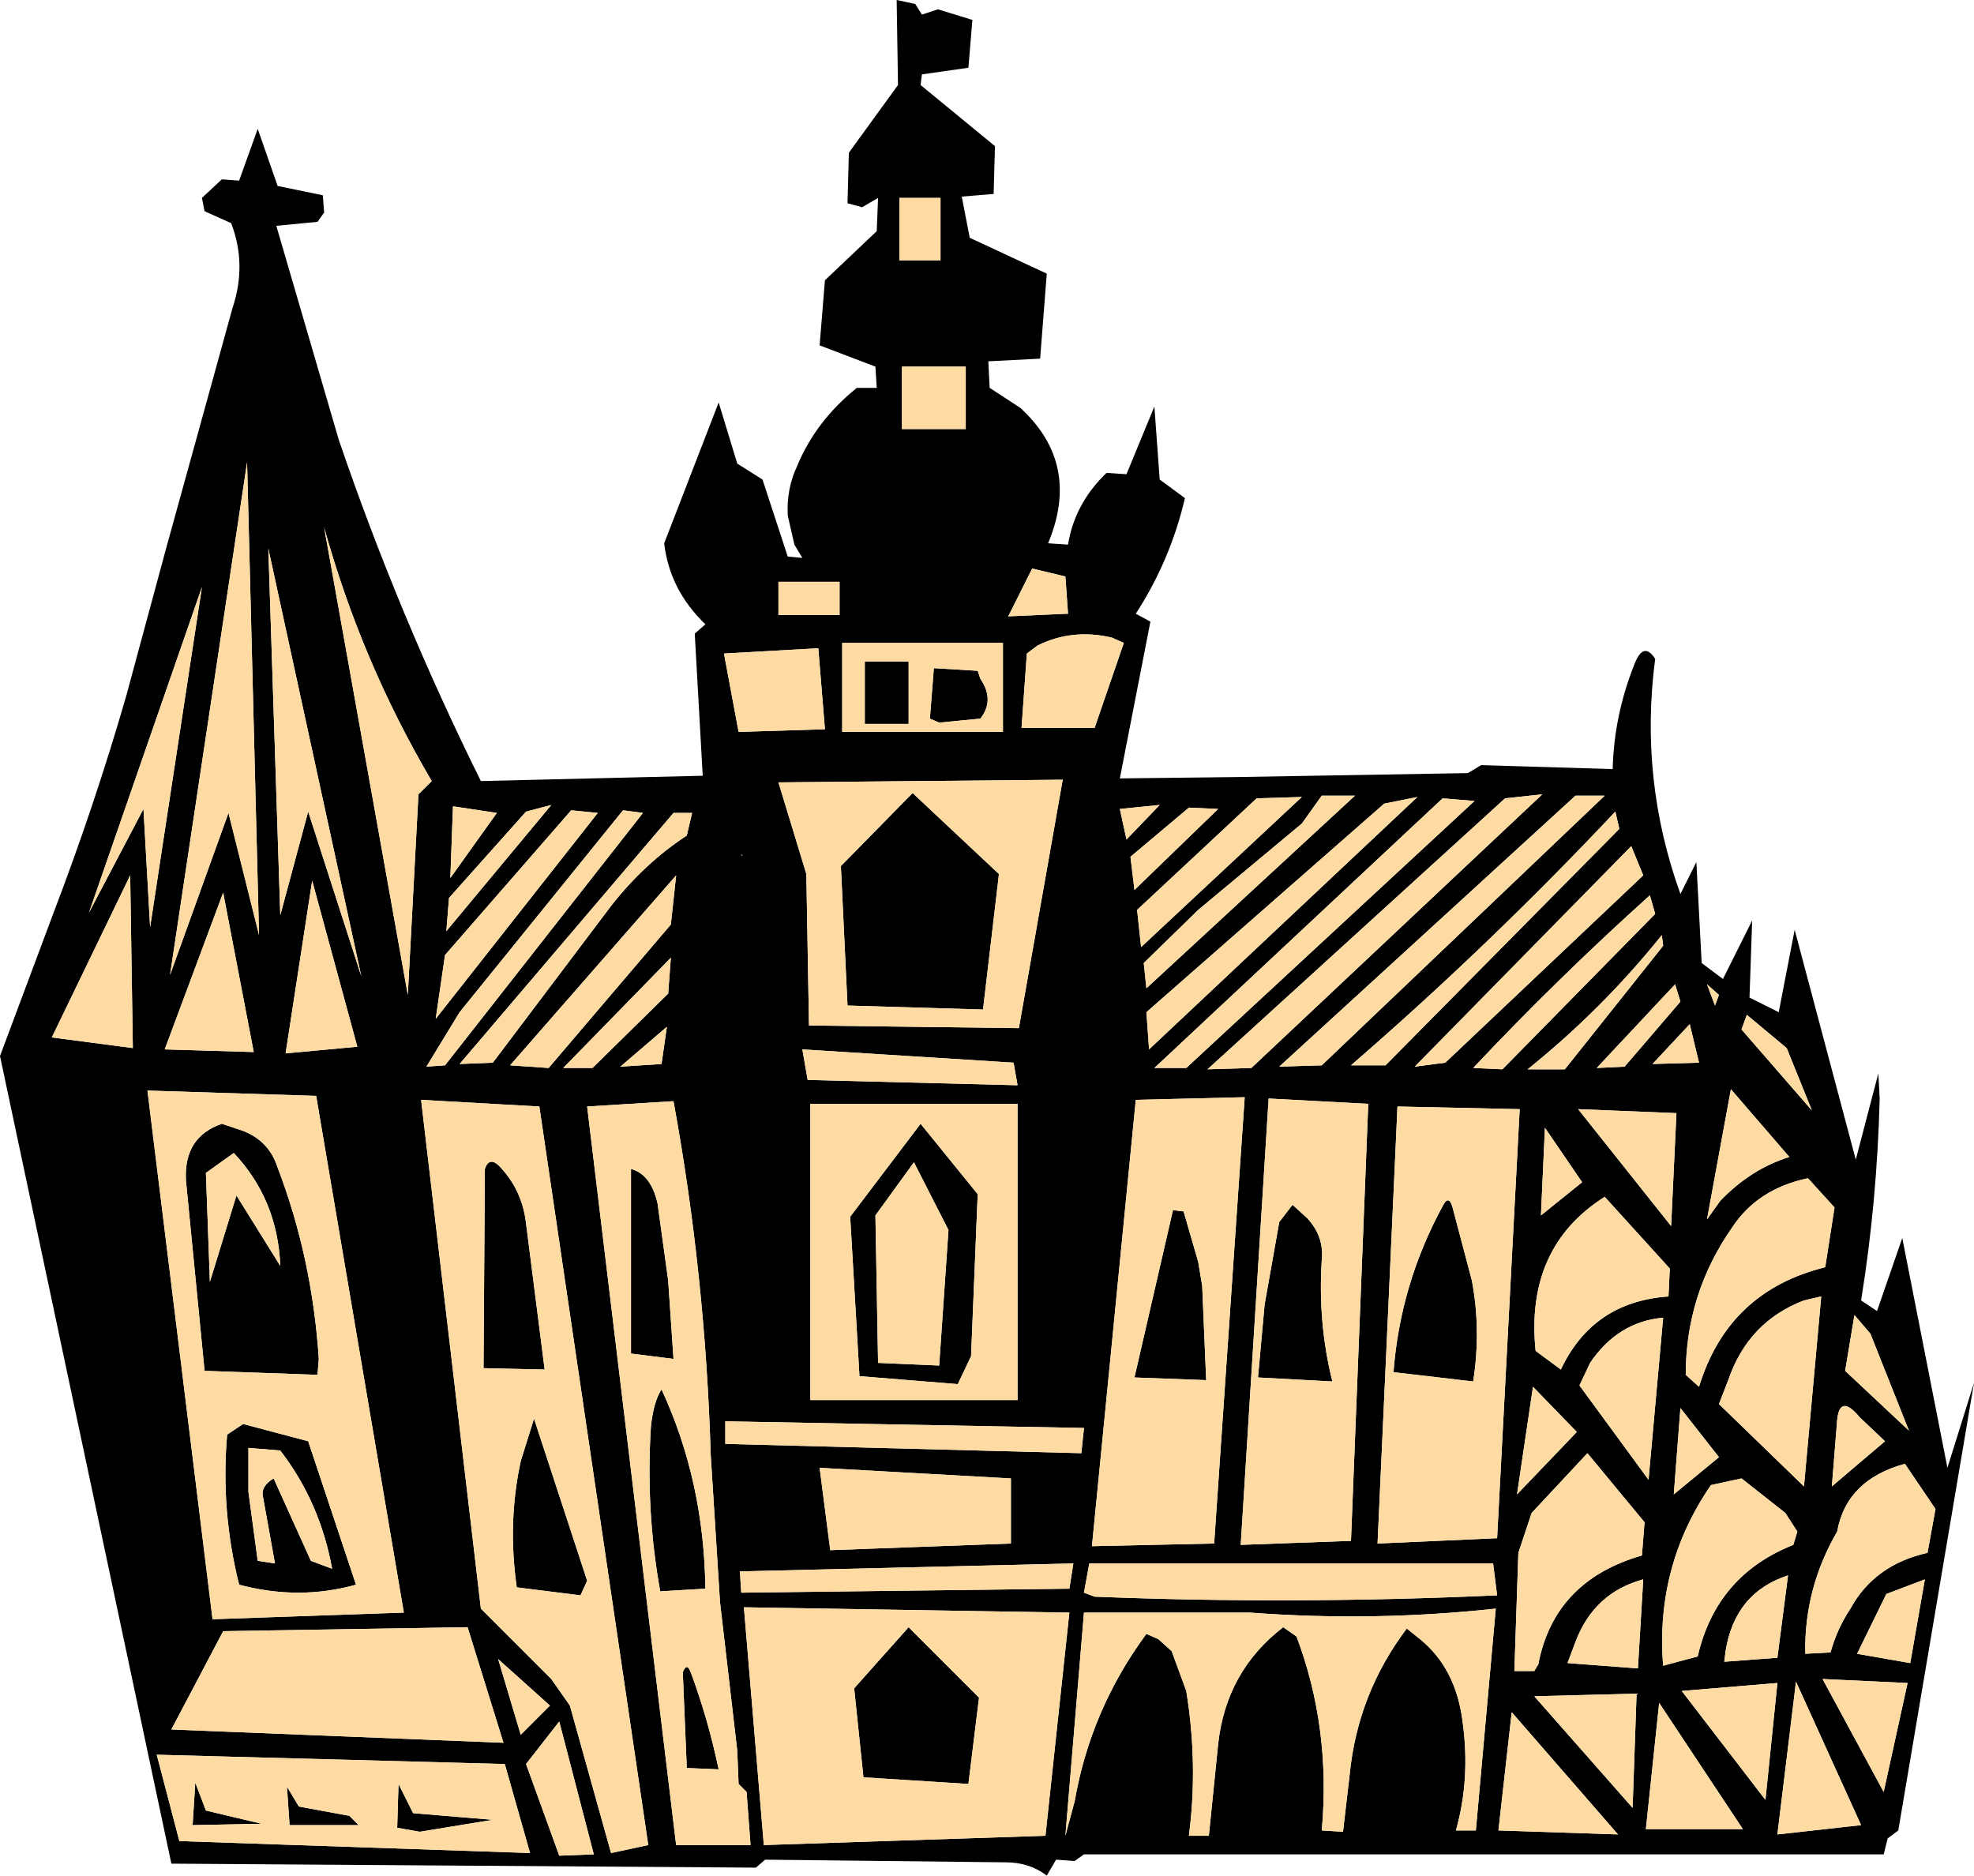 <?xml version="1.0" encoding="UTF-8" standalone="no"?>
<svg xmlns:xlink="http://www.w3.org/1999/xlink" height="70.6px" width="74.3px" xmlns="http://www.w3.org/2000/svg">
  <g transform="matrix(1.0, 0.0, 0.0, 1.0, 37.25, 47.55)">
    <path d="M0.2 -42.05 L0.15 -40.25 -1.05 -40.15 -0.75 -38.6 2.15 -37.25 1.9 -34.05 -0.05 -33.95 0.0 -32.95 1.15 -32.2 Q3.45 -30.1 2.2 -27.1 L2.95 -27.05 Q3.2 -28.6 4.4 -29.75 L5.15 -29.7 6.2 -32.25 6.4 -29.5 7.35 -28.8 Q6.8 -26.45 5.5 -24.45 L6.05 -24.15 4.9 -18.25 9.25 -18.3 18.0 -18.45 18.5 -18.75 23.45 -18.6 Q23.5 -20.6 24.25 -22.5 24.6 -23.45 25.05 -22.75 24.45 -18.2 26.0 -13.9 L26.6 -15.1 26.8 -11.3 27.6 -10.7 28.7 -12.9 28.6 -10.0 29.7 -9.45 30.3 -12.55 32.6 -3.9 33.45 -7.15 33.5 -6.2 Q33.4 -2.3 32.8 1.4 L33.4 1.8 34.35 -0.95 36.05 7.7 37.05 4.5 34.2 21.35 33.8 21.65 33.65 22.25 3.55 22.25 3.2 22.5 2.5 22.45 2.15 23.05 Q1.5 22.55 0.6 22.55 L-8.45 22.45 -8.8 22.75 -30.8 22.6 -37.25 -7.8 -35.25 -13.15 Q-33.7 -17.2 -32.5 -21.35 L-31.0 -26.9 -28.5 -35.95 Q-27.95 -37.6 -28.55 -39.15 L-29.55 -39.6 -29.65 -40.1 -28.9 -40.8 -28.25 -40.75 -27.55 -42.7 -26.8 -40.55 -25.1 -40.2 -25.05 -39.55 -25.3 -39.2 -26.85 -39.05 -24.5 -31.0 Q-22.25 -24.4 -19.15 -18.15 L-10.8 -18.35 -11.1 -23.7 -10.7 -24.05 Q-12.05 -25.35 -12.25 -27.1 L-10.2 -32.4 -9.5 -30.1 -8.55 -29.5 -7.6 -26.6 -7.05 -26.55 -7.35 -27.05 -7.6 -28.15 Q-7.65 -29.15 -7.25 -30.0 -6.55 -31.7 -5.0 -32.95 L-4.25 -32.95 -4.3 -33.75 -6.4 -34.55 -6.2 -37.0 -4.25 -38.85 -4.2 -40.1 -4.8 -39.75 -5.35 -39.9 -5.3 -41.8 -3.45 -44.35 -3.5 -47.55 -2.8 -47.4 -2.55 -47.0 -1.95 -47.2 -0.65 -46.8 -0.8 -45.0 -2.55 -44.75 -2.6 -44.35 0.2 -42.05 M-6.45 -23.15 L-10.0 -22.95 -9.45 -20.0 -6.2 -20.1 -6.45 -23.15 M-4.7 -22.65 L-3.05 -22.65 -3.05 -20.3 -4.7 -20.3 -4.7 -22.65 M-2.1 -22.4 L-0.45 -22.3 -0.35 -22.0 Q0.2 -21.2 -0.35 -20.5 L-1.9 -20.35 -2.25 -20.5 -2.1 -22.4 M-28.65 -16.95 L-27.5 -12.35 -27.95 -30.15 -30.85 -10.85 -28.65 -16.95 M-25.35 -6.3 L-31.7 -6.5 -29.25 13.4 -22.05 13.15 -25.35 -6.3 M-27.7 -7.95 L-28.85 -13.95 -31.05 -8.05 -27.7 -7.95 M-26.5 -7.9 L-23.8 -8.15 -25.5 -14.4 -26.5 -7.9 M-28.45 -4.15 L-29.5 -3.4 -29.35 0.7 -28.35 -2.55 -26.7 0.1 Q-26.8 -2.4 -28.45 -4.15 M-28.3 -5.05 Q-27.15 -4.7 -26.8 -3.6 -25.5 -0.2 -25.25 3.6 L-25.3 4.2 -29.55 4.05 -30.25 -3.1 Q-30.35 -4.75 -28.9 -5.25 L-28.3 -5.05 M-21.2 -7.4 L-20.5 -7.45 -13.05 -16.95 -13.8 -17.05 -19.95 -9.45 -21.2 -7.4 M-20.5 -11.6 L-20.85 -9.2 -14.75 -16.95 -15.75 -17.05 -20.5 -11.6 M-35.3 -8.5 L-32.25 -8.1 -32.35 -14.6 -35.3 -8.5 M-33.9 -13.2 L-31.85 -17.1 -31.6 -12.65 -29.65 -25.45 -33.9 -13.2 M-26.7 -13.1 L-25.65 -17.0 -23.65 -10.8 -27.15 -26.9 -26.7 -13.1 M-20.35 -13.75 L-20.45 -12.5 -16.5 -17.25 -17.45 -17.0 -20.35 -13.75 M-21.5 -17.65 L-21.0 -18.15 Q-23.65 -22.65 -25.05 -27.7 L-21.9 -10.1 -21.5 -17.65 M-5.65 -25.65 L-7.95 -25.65 -7.95 -24.4 -5.65 -24.4 -5.65 -25.65 M-3.3 -33.75 L-3.3 -31.4 -0.9 -31.4 -0.9 -33.75 -3.3 -33.75 M-3.4 -40.1 L-3.4 -37.75 -1.85 -37.75 -1.85 -40.1 -3.4 -40.1 M31.8 -2.1 L30.8 -3.2 Q28.9 -2.8 27.95 -1.35 26.2 1.15 26.2 4.2 L26.7 4.65 Q27.8 1.05 31.45 0.15 L31.8 -2.1 M21.65 -7.3 L25.35 -11.95 25.3 -12.35 Q23.05 -9.55 20.25 -7.3 L21.65 -7.3 M27.5 -2.35 Q28.65 -3.55 30.1 -4.0 L27.9 -6.55 27.0 -1.65 27.5 -2.35 M25.65 -1.4 L25.85 -5.65 22.15 -5.8 25.65 -1.4 M20.75 -1.8 L22.3 -3.05 20.9 -5.1 20.75 -1.8 M30.0 -8.1 L28.5 -9.35 28.3 -8.8 30.95 -5.75 30.0 -8.1 M26.7 -7.55 L26.35 -9.0 24.95 -7.5 26.7 -7.55 M27.0 -10.5 L27.3 -9.7 27.45 -10.1 27.0 -10.5 M26.0 -9.85 L25.8 -10.5 22.85 -7.35 23.9 -7.4 26.0 -9.85 M1.1 -8.85 L2.75 -18.2 -7.95 -18.1 -6.9 -14.65 -6.8 -8.95 1.1 -8.85 M14.25 -6.0 L10.5 -6.2 9.45 10.6 13.6 10.45 14.25 -6.0 M17.05 -2.15 Q17.3 -2.65 17.45 -2.0 L18.15 0.65 Q18.5 2.5 18.2 4.45 L15.2 4.1 Q15.45 0.8 17.05 -2.15 M19.95 -5.8 L15.35 -5.9 14.6 10.55 19.1 10.35 19.95 -5.8 M11.4 -2.2 L11.95 -1.7 Q12.6 -1.0 12.5 -0.1 12.35 2.25 12.9 4.45 L10.1 4.3 10.35 1.55 10.9 -1.55 11.4 -2.2 M13.6 -7.45 L14.9 -7.45 23.7 -16.35 23.55 -17.0 Q18.8 -11.95 13.6 -7.45 M10.9 -7.4 L12.5 -7.45 23.15 -17.6 22.05 -17.6 10.9 -7.4 M16.0 -7.4 L17.15 -7.55 24.6 -14.6 24.15 -15.7 16.0 -7.4 M18.2 -7.35 L19.3 -7.3 25.05 -13.15 24.85 -13.85 Q21.35 -10.7 18.2 -7.35 M9.6 -6.25 L5.5 -6.15 3.85 10.65 8.45 10.55 9.6 -6.25 M6.9 -2.0 L7.3 -1.95 7.85 -0.05 8.0 0.85 8.15 4.4 5.45 4.3 6.9 -2.0 M1.05 -6.7 L0.9 -7.55 -7.05 -8.05 -6.85 -6.9 1.05 -6.7 M8.2 -7.3 L9.85 -7.35 20.8 -17.65 19.4 -17.5 8.2 -7.3 M10.05 -17.5 L5.55 -13.3 5.7 -11.9 11.75 -17.55 10.05 -17.5 M5.3 -15.3 L5.45 -14.05 8.6 -17.1 7.5 -17.15 5.3 -15.3 M5.15 -15.95 L6.4 -17.25 4.9 -17.1 5.15 -15.95 M0.5 -20.0 L0.5 -23.35 -5.55 -23.35 -5.55 -20.0 0.5 -20.0 M5.05 -23.35 L4.6 -23.55 Q3.1 -23.9 1.8 -23.25 L1.4 -22.95 1.2 -20.15 3.95 -20.15 5.05 -23.35 M16.1 -17.55 L14.85 -17.3 5.9 -9.45 6.0 -8.05 16.1 -17.55 M18.25 -17.4 L17.05 -17.5 6.2 -7.35 7.4 -7.35 18.25 -17.4 M12.5 -17.6 L11.75 -16.55 7.85 -13.3 5.8 -11.3 5.9 -10.35 13.75 -17.6 12.5 -17.6 M2.85 -25.85 L1.6 -26.15 0.7 -24.35 2.95 -24.45 2.85 -25.85 M-9.35 -15.35 L-9.3 -15.35 -9.35 -15.4 -9.35 -15.35 M-12.1 -10.15 L-12.0 -11.5 -16.05 -7.35 -14.95 -7.35 -12.1 -10.15 M-12.0 -12.75 L-11.8 -14.6 -18.05 -7.45 -16.6 -7.35 -12.0 -12.75 M-11.2 -16.95 L-11.9 -16.95 -19.95 -7.5 -18.7 -7.55 -14.25 -13.45 Q-13.0 -15.05 -11.4 -16.1 L-11.2 -16.95 M-18.55 -16.95 L-20.2 -17.2 -20.3 -14.5 -18.55 -16.95 M-5.6 -14.95 L-2.9 -17.7 0.35 -14.65 -0.25 -9.55 -5.35 -9.7 -5.6 -14.95 M-13.9 -7.4 L-12.35 -7.5 -12.15 -8.9 -13.9 -7.4 M-6.75 5.15 L1.05 5.15 1.05 -6.0 -6.75 -6.0 -6.75 5.15 M19.65 16.9 L19.15 21.35 23.65 21.5 19.65 16.9 M3.55 12.4 L3.95 12.55 Q11.4 12.85 19.1 12.5 L18.95 11.3 3.75 11.3 3.55 12.4 M5.9 13.95 L6.35 14.15 6.85 14.6 7.4 16.1 Q7.85 18.85 7.5 21.55 L8.25 21.55 8.6 18.1 Q8.9 15.35 11.05 13.7 L11.55 14.05 Q12.85 17.5 12.5 21.35 L13.3 21.4 13.55 19.25 Q13.85 16.2 15.7 13.75 L16.2 14.15 Q17.55 15.25 17.8 17.25 18.1 19.4 17.55 21.35 L18.3 21.35 19.05 13.0 Q14.45 13.5 9.8 13.15 L3.55 13.15 2.85 21.55 3.2 20.25 Q3.8 16.8 5.9 13.95 M34.55 15.8 L31.35 15.65 33.65 19.9 34.55 15.8 M33.75 12.45 L32.65 14.7 34.65 15.05 35.2 11.9 33.75 12.45 M30.35 15.75 L29.65 21.5 32.8 21.15 30.35 15.75 M24.7 21.3 L28.35 21.3 25.2 16.55 24.7 21.3 M24.35 16.2 L20.5 16.3 24.2 20.5 24.35 16.2 M21.75 15.05 L24.4 15.25 24.6 11.9 Q22.75 12.4 22.05 14.25 L21.75 15.05 M27.7 14.6 L27.65 15.0 29.65 14.85 30.05 11.75 Q28.05 12.4 27.7 14.6 M29.65 15.8 L26.05 16.1 29.2 20.2 29.65 15.8 M22.1 6.35 L20.45 4.65 19.85 8.7 22.1 6.35 M29.95 9.4 L28.3 8.1 27.15 8.35 Q25.05 11.4 25.35 15.15 L26.65 14.8 Q27.35 11.75 30.25 10.6 L30.4 10.1 29.95 9.4 M25.75 8.7 L27.45 7.3 26.0 5.45 25.75 8.7 M24.65 9.75 L22.5 7.15 20.4 9.4 19.9 10.9 19.75 15.35 20.5 15.35 20.65 15.1 Q21.25 11.95 24.55 11.0 L24.65 9.75 M22.6 3.75 L22.2 4.6 24.8 8.15 25.35 2.05 Q23.65 2.2 22.6 3.75 M25.55 1.25 L25.6 0.2 23.15 -2.5 Q20.15 -0.6 20.55 3.3 L21.5 4.0 Q22.7 1.45 25.55 1.25 M34.45 7.55 Q32.25 8.15 31.9 10.1 30.65 12.25 30.7 14.7 L31.65 14.65 Q31.9 13.75 32.4 13.0 33.3 11.35 35.3 10.9 L35.6 9.25 34.45 7.55 M32.55 1.95 L32.2 4.05 34.6 6.3 33.15 2.65 32.55 1.95 M31.3 1.25 L30.65 1.4 Q28.55 2.2 27.8 4.4 L27.45 5.3 30.65 8.4 31.3 1.25 M32.75 5.8 Q32.0 4.9 31.9 5.9 L31.7 8.4 33.7 6.7 32.75 5.8 M-21.45 21.4 L-22.3 21.25 -22.25 19.6 -21.7 20.7 -18.7 20.95 -21.45 21.4 M-26.45 19.7 L-26.0 20.45 -24.1 20.8 -23.75 21.15 -26.35 21.15 -26.45 19.7 M-27.4 21.1 L-30.0 21.15 -29.9 19.55 -29.5 20.6 -27.4 21.1 M-27.55 11.2 L-26.9 11.3 -27.35 8.8 Q-27.45 8.4 -26.95 8.1 L-25.55 11.2 -24.75 11.5 Q-25.2 9.0 -26.7 7.05 L-27.9 6.95 -27.9 8.6 -27.55 11.2 M-28.25 12.1 Q-28.95 9.3 -28.7 6.45 L-28.1 6.05 -25.65 6.7 -23.85 12.1 Q-26.0 12.7 -28.25 12.1 M-9.4 11.6 L-9.35 12.4 3.0 12.25 3.15 11.3 -9.4 11.6 M-9.25 12.95 L-8.5 21.9 2.1 21.55 3.0 13.15 -9.25 12.95 M-3.05 13.7 L-0.4 16.35 -0.8 19.6 -4.75 19.35 -5.1 16.0 -3.05 13.7 M-17.3 22.2 L-18.25 18.85 -31.35 18.5 -30.5 21.75 -17.3 22.2 M-17.45 18.85 L-16.2 22.3 -14.9 22.25 -16.2 17.25 -17.45 18.85 M-18.3 18.05 L-19.65 13.7 -28.85 13.85 -30.8 17.55 -18.3 18.05 M-17.65 17.75 L-16.55 16.65 -18.5 14.9 -17.65 17.75 M-11.55 15.4 Q-11.4 15.0 -11.25 15.4 -10.6 17.15 -10.2 19.05 L-11.4 19.0 -11.55 15.4 M-17.8 12.2 Q-18.15 9.75 -17.65 7.45 L-17.15 5.85 -15.15 11.95 -15.4 12.5 -17.8 12.2 M-12.75 6.15 Q-12.65 5.2 -12.35 4.75 -10.75 8.2 -10.7 12.25 L-12.4 12.35 Q-12.95 9.3 -12.75 6.15 M-9.95 5.95 L-9.95 6.8 3.45 7.15 3.55 6.2 -9.95 5.95 M-6.4 7.7 L-6.0 10.8 0.8 10.55 0.8 8.1 -6.4 7.7 M-16.95 -5.9 L-21.4 -6.15 -19.15 13.0 -16.5 15.65 -15.8 16.65 -15.2 18.8 -14.25 22.2 -12.85 21.9 -16.95 -5.9 M-2.6 -5.25 L-0.45 -2.6 -0.7 3.5 -1.2 4.55 -4.9 4.25 -5.25 -1.75 -2.6 -5.25 M-2.85 -3.8 L-4.3 -1.8 -4.2 3.75 -1.9 3.85 -1.55 -1.25 -2.85 -3.8 M-13.5 -3.55 Q-12.75 -3.35 -12.5 -2.25 L-12.1 0.65 -11.9 3.6 -13.5 3.4 -13.5 -3.55 M-11.9 -6.1 L-15.15 -5.9 -11.8 21.9 -9.0 21.9 -9.15 19.9 -9.45 19.6 -9.5 18.35 -10.15 12.75 -10.5 7.2 Q-10.7 0.45 -11.9 -6.1 M-19.0 -3.55 Q-18.85 -4.0 -18.5 -3.7 -17.6 -2.8 -17.45 -1.5 L-16.75 4.0 -19.05 3.95 -19.0 -3.55" fill="#000000" fill-rule="evenodd" stroke="none"/>
    <path d="M2.85 -25.85 L2.95 -24.45 0.7 -24.35 1.6 -26.15 2.85 -25.85 M12.5 -17.6 L13.75 -17.6 5.9 -10.35 5.8 -11.3 7.85 -13.3 11.75 -16.55 12.5 -17.6 M18.25 -17.4 L7.4 -7.35 6.2 -7.35 17.05 -17.5 18.25 -17.4 M16.1 -17.55 L6.0 -8.05 5.9 -9.45 14.85 -17.3 16.1 -17.55 M5.05 -23.35 L3.95 -20.15 1.2 -20.15 1.4 -22.95 1.8 -23.25 Q3.1 -23.9 4.6 -23.55 L5.05 -23.35 M0.5 -20.0 L-5.55 -20.0 -5.55 -23.35 0.5 -23.35 0.5 -20.0 M5.15 -15.95 L4.9 -17.1 6.4 -17.25 5.15 -15.95 M5.3 -15.3 L7.5 -17.15 8.6 -17.1 5.45 -14.05 5.3 -15.3 M10.05 -17.5 L11.75 -17.55 5.7 -11.9 5.55 -13.3 10.05 -17.5 M8.2 -7.3 L19.4 -17.5 20.8 -17.65 9.85 -7.35 8.2 -7.3 M1.05 -6.7 L-6.85 -6.9 -7.05 -8.05 0.9 -7.55 1.05 -6.7 M6.9 -2.0 L5.45 4.3 8.15 4.4 8.0 0.85 7.85 -0.05 7.3 -1.95 6.9 -2.0 M9.6 -6.25 L8.45 10.55 3.85 10.65 5.5 -6.15 9.6 -6.25 M18.2 -7.35 Q21.35 -10.7 24.85 -13.85 L25.05 -13.15 19.3 -7.3 18.2 -7.35 M16.0 -7.4 L24.15 -15.7 24.6 -14.6 17.15 -7.55 16.0 -7.4 M10.9 -7.4 L22.05 -17.6 23.15 -17.6 12.5 -7.45 10.9 -7.4 M13.6 -7.45 Q18.8 -11.95 23.55 -17.0 L23.7 -16.35 14.9 -7.45 13.6 -7.45 M11.4 -2.2 L10.9 -1.55 10.35 1.55 10.1 4.3 12.9 4.45 Q12.35 2.25 12.5 -0.1 12.6 -1.0 11.95 -1.7 L11.4 -2.2 M19.95 -5.8 L19.1 10.35 14.6 10.55 15.35 -5.9 19.95 -5.8 M17.05 -2.15 Q15.45 0.8 15.2 4.1 L18.2 4.45 Q18.5 2.5 18.15 0.65 L17.45 -2.0 Q17.3 -2.65 17.05 -2.15 M14.25 -6.0 L13.6 10.45 9.45 10.6 10.5 -6.2 14.25 -6.0 M1.1 -8.85 L-6.8 -8.95 -6.9 -14.65 -7.95 -18.1 2.75 -18.2 1.1 -8.85 M26.0 -9.85 L23.9 -7.4 22.85 -7.35 25.8 -10.5 26.0 -9.85 M27.0 -10.5 L27.45 -10.1 27.3 -9.7 27.0 -10.5 M26.7 -7.55 L24.95 -7.5 26.35 -9.0 26.7 -7.55 M30.0 -8.1 L30.95 -5.75 28.3 -8.8 28.5 -9.35 30.0 -8.1 M20.75 -1.8 L20.9 -5.1 22.3 -3.05 20.75 -1.8 M25.65 -1.4 L22.15 -5.8 25.85 -5.65 25.65 -1.4 M27.5 -2.35 L27.0 -1.65 27.9 -6.55 30.1 -4.0 Q28.65 -3.55 27.5 -2.35 M21.65 -7.3 L20.25 -7.3 Q23.05 -9.55 25.3 -12.35 L25.35 -11.95 21.65 -7.3 M31.8 -2.1 L31.45 0.15 Q27.8 1.05 26.7 4.65 L26.2 4.2 Q26.2 1.15 27.95 -1.35 28.9 -2.8 30.8 -3.2 L31.8 -2.1 M-3.4 -40.1 L-1.85 -40.1 -1.85 -37.75 -3.4 -37.75 -3.4 -40.1 M-3.3 -33.75 L-0.9 -33.75 -0.9 -31.4 -3.3 -31.4 -3.3 -33.75 M-5.65 -25.65 L-5.65 -24.4 -7.95 -24.4 -7.95 -25.65 -5.65 -25.65 M-21.5 -17.65 L-21.9 -10.1 -25.05 -27.7 Q-23.65 -22.65 -21.0 -18.15 L-21.5 -17.65 M-20.35 -13.75 L-17.45 -17.0 -16.5 -17.25 -20.45 -12.5 -20.35 -13.75 M-26.7 -13.1 L-27.15 -26.9 -23.65 -10.8 -25.65 -17.0 -26.7 -13.1 M-33.9 -13.2 L-29.65 -25.45 -31.6 -12.65 -31.85 -17.1 -33.9 -13.2 M-35.3 -8.5 L-32.35 -14.6 -32.25 -8.1 -35.3 -8.5 M-20.5 -11.6 L-15.75 -17.05 -14.75 -16.95 -20.85 -9.2 -20.5 -11.6 M-21.2 -7.4 L-19.95 -9.45 -13.8 -17.05 -13.05 -16.95 -20.5 -7.45 -21.2 -7.4 M-28.3 -5.05 L-28.9 -5.25 Q-30.35 -4.75 -30.25 -3.1 L-29.55 4.05 -25.3 4.2 -25.25 3.6 Q-25.5 -0.2 -26.8 -3.6 -27.15 -4.7 -28.3 -5.05 M-28.45 -4.15 Q-26.8 -2.4 -26.7 0.1 L-28.35 -2.55 -29.35 0.7 -29.5 -3.4 -28.45 -4.15 M-26.5 -7.9 L-25.5 -14.4 -23.8 -8.15 -26.5 -7.9 M-27.7 -7.95 L-31.05 -8.05 -28.85 -13.95 -27.7 -7.95 M-25.35 -6.3 L-22.05 13.15 -29.25 13.4 -31.7 -6.5 -25.35 -6.3 M-28.65 -16.95 L-30.85 -10.85 -27.95 -30.15 -27.5 -12.35 -28.65 -16.95 M-2.1 -22.4 L-2.25 -20.5 -1.9 -20.35 -0.35 -20.5 Q0.2 -21.2 -0.35 -22.0 L-0.45 -22.3 -2.1 -22.4 M-4.7 -22.65 L-4.7 -20.3 -3.05 -20.3 -3.05 -22.65 -4.7 -22.65 M-6.45 -23.15 L-6.2 -20.1 -9.45 -20.0 -10.0 -22.95 -6.45 -23.15 M-5.6 -14.95 L-5.35 -9.7 -0.25 -9.55 0.35 -14.65 -2.9 -17.7 -5.6 -14.95 M-18.55 -16.95 L-20.3 -14.5 -20.2 -17.2 -18.55 -16.95 M-11.2 -16.95 L-11.4 -16.1 Q-13.0 -15.05 -14.25 -13.45 L-18.7 -7.55 -19.95 -7.5 -11.9 -16.95 -11.2 -16.95 M-12.0 -12.75 L-16.6 -7.35 -18.05 -7.45 -11.8 -14.6 -12.0 -12.75 M-12.1 -10.15 L-14.95 -7.35 -16.05 -7.35 -12.0 -11.5 -12.1 -10.15 M-13.9 -7.4 L-12.15 -8.9 -12.35 -7.5 -13.9 -7.4 M-19.0 -3.55 L-19.05 3.95 -16.75 4.0 -17.45 -1.5 Q-17.6 -2.8 -18.5 -3.7 -18.85 -4.0 -19.0 -3.55 M-11.9 -6.1 Q-10.7 0.45 -10.5 7.2 L-10.15 12.75 -9.5 18.35 -9.45 19.6 -9.15 19.9 -9.0 21.9 -11.8 21.9 -15.15 -5.9 -11.9 -6.1 M-13.5 -3.55 L-13.5 3.4 -11.9 3.6 -12.1 0.65 -12.5 -2.25 Q-12.75 -3.35 -13.5 -3.55 M-2.85 -3.8 L-1.55 -1.25 -1.9 3.85 -4.2 3.75 -4.3 -1.8 -2.85 -3.8 M-2.6 -5.25 L-5.25 -1.75 -4.9 4.25 -1.2 4.55 -0.7 3.5 -0.45 -2.6 -2.6 -5.25 M-16.95 -5.9 L-12.85 21.9 -14.25 22.2 -15.2 18.8 -15.8 16.65 -16.5 15.65 -19.15 13.0 -21.4 -6.15 -16.95 -5.9 M-6.4 7.7 L0.8 8.1 0.8 10.55 -6.0 10.8 -6.4 7.7 M-9.95 5.95 L3.55 6.2 3.45 7.15 -9.95 6.8 -9.95 5.95 M-12.75 6.15 Q-12.95 9.3 -12.4 12.35 L-10.7 12.25 Q-10.75 8.2 -12.35 4.75 -12.65 5.2 -12.75 6.15 M-17.8 12.2 L-15.4 12.5 -15.15 11.95 -17.15 5.85 -17.65 7.45 Q-18.15 9.75 -17.8 12.2 M-11.55 15.4 L-11.4 19.0 -10.2 19.05 Q-10.6 17.15 -11.25 15.4 -11.4 15.0 -11.55 15.4 M-17.65 17.75 L-18.5 14.9 -16.55 16.65 -17.65 17.75 M-18.3 18.05 L-30.8 17.55 -28.85 13.85 -19.65 13.7 -18.3 18.05 M-17.45 18.85 L-16.2 17.25 -14.9 22.25 -16.2 22.3 -17.45 18.85 M-17.3 22.2 L-30.5 21.75 -31.35 18.5 -18.25 18.85 -17.3 22.2 M-3.05 13.7 L-5.1 16.0 -4.75 19.35 -0.8 19.6 -0.4 16.35 -3.05 13.7 M-9.25 12.95 L3.0 13.15 2.1 21.55 -8.5 21.9 -9.25 12.95 M-9.4 11.6 L3.15 11.3 3.0 12.25 -9.35 12.4 -9.4 11.6 M-28.25 12.1 Q-26.0 12.7 -23.85 12.1 L-25.65 6.7 -28.1 6.05 -28.7 6.45 Q-28.95 9.3 -28.25 12.1 M-27.55 11.2 L-27.9 8.6 -27.9 6.95 -26.7 7.05 Q-25.2 9.0 -24.75 11.5 L-25.55 11.2 -26.95 8.1 Q-27.45 8.4 -27.35 8.8 L-26.9 11.3 -27.55 11.2 M-27.4 21.1 L-29.5 20.6 -29.9 19.55 -30.0 21.15 -27.4 21.1 M-26.45 19.7 L-26.35 21.15 -23.75 21.15 -24.1 20.8 -26.0 20.45 -26.45 19.7 M-21.45 21.4 L-18.7 20.95 -21.7 20.7 -22.25 19.6 -22.3 21.25 -21.45 21.4 M32.75 5.8 L33.7 6.7 31.7 8.4 31.9 5.9 Q32.0 4.9 32.75 5.8 M31.3 1.25 L30.65 8.4 27.45 5.3 27.8 4.4 Q28.55 2.2 30.65 1.4 L31.3 1.25 M32.55 1.95 L33.15 2.65 34.6 6.3 32.2 4.05 32.55 1.95 M34.45 7.55 L35.6 9.25 35.3 10.9 Q33.3 11.35 32.4 13.0 31.9 13.75 31.65 14.65 L30.7 14.7 Q30.65 12.25 31.9 10.1 32.25 8.15 34.45 7.55 M25.55 1.25 Q22.7 1.45 21.5 4.0 L20.55 3.3 Q20.15 -0.6 23.15 -2.5 L25.6 0.2 25.55 1.25 M22.6 3.75 Q23.65 2.2 25.35 2.05 L24.8 8.15 22.2 4.6 22.6 3.75 M24.65 9.75 L24.55 11.0 Q21.25 11.95 20.65 15.1 L20.5 15.35 19.75 15.35 19.9 10.9 20.4 9.4 22.5 7.15 24.65 9.75 M25.75 8.7 L26.0 5.45 27.45 7.3 25.75 8.7 M29.95 9.4 L30.4 10.1 30.25 10.6 Q27.35 11.75 26.65 14.8 L25.35 15.15 Q25.05 11.4 27.15 8.35 L28.3 8.1 29.95 9.4 M22.1 6.35 L19.85 8.7 20.45 4.65 22.1 6.35 M29.65 15.8 L29.2 20.2 26.05 16.1 29.65 15.8 M27.7 14.6 Q28.05 12.4 30.05 11.75 L29.65 14.85 27.65 15.0 27.7 14.6 M21.75 15.05 L22.05 14.25 Q22.75 12.4 24.6 11.9 L24.4 15.25 21.75 15.05 M24.35 16.2 L24.2 20.5 20.5 16.3 24.35 16.2 M24.7 21.3 L25.2 16.55 28.35 21.3 24.7 21.3 M30.35 15.75 L32.8 21.15 29.65 21.5 30.35 15.75 M33.75 12.45 L35.2 11.9 34.65 15.05 32.65 14.7 33.75 12.45 M34.55 15.8 L33.65 19.9 31.35 15.65 34.55 15.8 M5.9 13.95 Q3.8 16.8 3.2 20.25 L2.85 21.55 3.55 13.15 9.8 13.15 Q14.45 13.5 19.05 13.0 L18.3 21.35 17.55 21.35 Q18.1 19.4 17.8 17.25 17.55 15.25 16.2 14.15 L15.7 13.75 Q13.85 16.2 13.55 19.25 L13.3 21.4 12.5 21.35 Q12.85 17.5 11.55 14.05 L11.05 13.7 Q8.9 15.35 8.6 18.1 L8.25 21.55 7.5 21.55 Q7.85 18.85 7.4 16.1 L6.85 14.6 6.35 14.15 5.9 13.95 M3.55 12.4 L3.75 11.3 18.95 11.3 19.1 12.5 Q11.4 12.85 3.95 12.55 L3.55 12.4 M19.65 16.9 L23.65 21.5 19.15 21.35 19.65 16.9 M-6.75 5.15 L-6.75 -6.0 1.05 -6.0 1.05 5.15 -6.75 5.15" fill="#ffdba4" fill-rule="evenodd" stroke="none"/>
  </g>
</svg>
